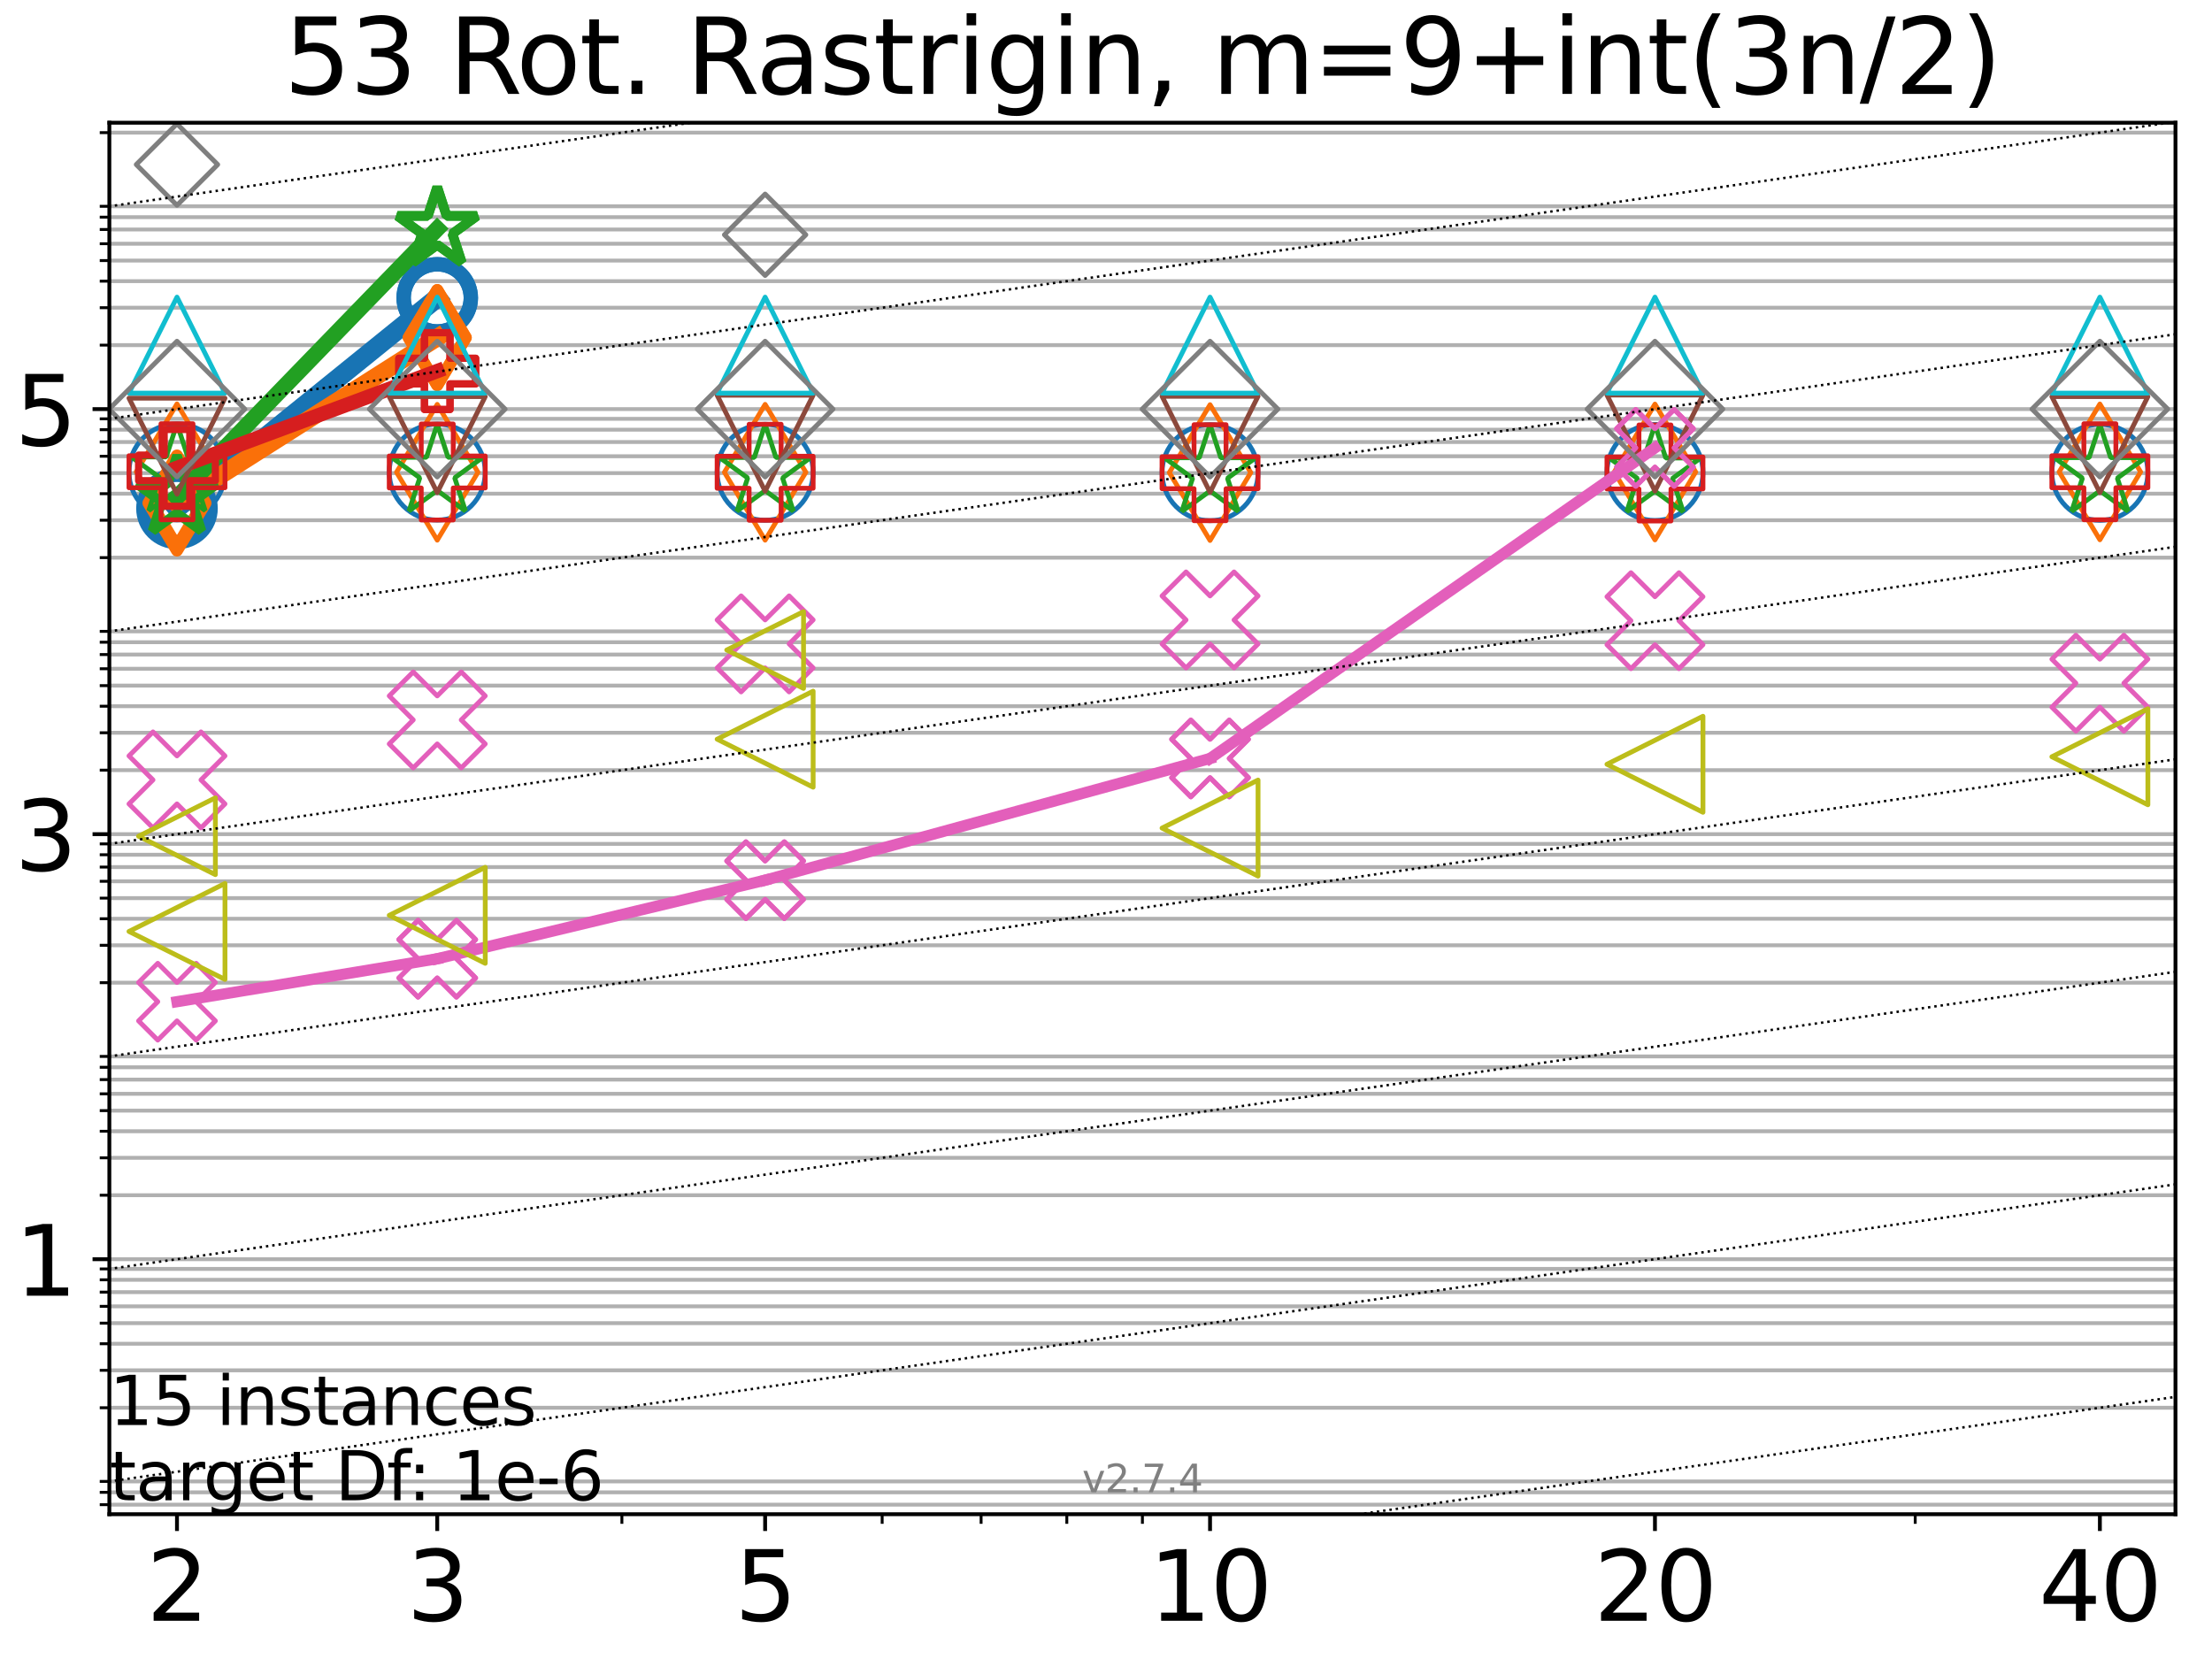 <?xml version="1.0" encoding="utf-8" standalone="no"?>
<!DOCTYPE svg PUBLIC "-//W3C//DTD SVG 1.1//EN"
  "http://www.w3.org/Graphics/SVG/1.1/DTD/svg11.dtd">
<svg xmlns:xlink="http://www.w3.org/1999/xlink" width="460.8pt" height="345.6pt" viewBox="0 0 460.8 345.6" xmlns="http://www.w3.org/2000/svg" version="1.1">
 <defs>
  <style type="text/css">*{stroke-linejoin: round; stroke-linecap: butt}</style>
 </defs>
 <g id="figure_1">
  <g id="patch_1">
   <path d="M 0 345.6 
L 460.8 345.6 
L 460.8 0 
L 0 0 
z
" style="fill: #ffffff"/>
  </g>
  <g id="axes_1">
   <g id="patch_2">
    <path d="M 22.78 315.44 
L 453.192 315.44 
L 453.192 25.56 
L 22.78 25.56 
z
" style="fill: #ffffff"/>
   </g>
   <g id="matplotlib.axis_1">
    <g id="xtick_1">
     <g id="line2d_1">
      <defs>
       <path id="m9310da20b2" d="M 0 0 
L 0 3.5 
" style="stroke: #000000; stroke-width: 0.8"/>
      </defs>
      <g>
       <use xlink:href="#m9310da20b2" x="36.868" y="315.44" style="stroke: #000000; stroke-width: 0.8"/>
      </g>
     </g>
     <g id="text_1">
      <!-- 2 -->
      <g transform="translate(30.506 337.637) scale(0.2 -0.2)">
       <defs>
        <path id="DejaVuSans-32" d="M 1228 531 
L 3431 531 
L 3431 0 
L 469 0 
L 469 531 
Q 828 903 1448 1529 
Q 2069 2156 2228 2338 
Q 2531 2678 2651 2914 
Q 2772 3150 2772 3378 
Q 2772 3750 2511 3984 
Q 2250 4219 1831 4219 
Q 1534 4219 1204 4116 
Q 875 4013 500 3803 
L 500 4441 
Q 881 4594 1212 4672 
Q 1544 4750 1819 4750 
Q 2544 4750 2975 4387 
Q 3406 4025 3406 3419 
Q 3406 3131 3298 2873 
Q 3191 2616 2906 2266 
Q 2828 2175 2409 1742 
Q 1991 1309 1228 531 
z
" transform="scale(0.016)"/>
       </defs>
       <use xlink:href="#DejaVuSans-32"/>
      </g>
     </g>
    </g>
    <g id="xtick_2">
     <g id="line2d_2">
      <g>
       <use xlink:href="#m9310da20b2" x="91.085" y="315.44" style="stroke: #000000; stroke-width: 0.8"/>
      </g>
     </g>
     <g id="text_2">
      <!-- 3 -->
      <g transform="translate(84.723 337.637) scale(0.2 -0.2)">
       <defs>
        <path id="DejaVuSans-33" d="M 2597 2516 
Q 3050 2419 3304 2112 
Q 3559 1806 3559 1356 
Q 3559 666 3084 287 
Q 2609 -91 1734 -91 
Q 1441 -91 1130 -33 
Q 819 25 488 141 
L 488 750 
Q 750 597 1062 519 
Q 1375 441 1716 441 
Q 2309 441 2620 675 
Q 2931 909 2931 1356 
Q 2931 1769 2642 2001 
Q 2353 2234 1838 2234 
L 1294 2234 
L 1294 2753 
L 1863 2753 
Q 2328 2753 2575 2939 
Q 2822 3125 2822 3475 
Q 2822 3834 2567 4026 
Q 2313 4219 1838 4219 
Q 1578 4219 1281 4162 
Q 984 4106 628 3988 
L 628 4550 
Q 988 4650 1302 4700 
Q 1616 4750 1894 4750 
Q 2613 4750 3031 4423 
Q 3450 4097 3450 3541 
Q 3450 3153 3228 2886 
Q 3006 2619 2597 2516 
z
" transform="scale(0.016)"/>
       </defs>
       <use xlink:href="#DejaVuSans-33"/>
      </g>
     </g>
    </g>
    <g id="xtick_3">
     <g id="line2d_3">
      <g>
       <use xlink:href="#m9310da20b2" x="159.39" y="315.44" style="stroke: #000000; stroke-width: 0.8"/>
      </g>
     </g>
     <g id="text_3">
      <!-- 5 -->
      <g transform="translate(153.028 337.637) scale(0.2 -0.2)">
       <defs>
        <path id="DejaVuSans-35" d="M 691 4666 
L 3169 4666 
L 3169 4134 
L 1269 4134 
L 1269 2991 
Q 1406 3038 1543 3061 
Q 1681 3084 1819 3084 
Q 2600 3084 3056 2656 
Q 3513 2228 3513 1497 
Q 3513 744 3044 326 
Q 2575 -91 1722 -91 
Q 1428 -91 1123 -41 
Q 819 9 494 109 
L 494 744 
Q 775 591 1075 516 
Q 1375 441 1709 441 
Q 2250 441 2565 725 
Q 2881 1009 2881 1497 
Q 2881 1984 2565 2268 
Q 2250 2553 1709 2553 
Q 1456 2553 1204 2497 
Q 953 2441 691 2322 
L 691 4666 
z
" transform="scale(0.016)"/>
       </defs>
       <use xlink:href="#DejaVuSans-35"/>
      </g>
     </g>
    </g>
    <g id="xtick_4">
     <g id="line2d_4">
      <g>
       <use xlink:href="#m9310da20b2" x="252.074" y="315.44" style="stroke: #000000; stroke-width: 0.8"/>
      </g>
     </g>
     <g id="text_4">
      <!-- 10 -->
      <g transform="translate(239.349 337.637) scale(0.2 -0.2)">
       <defs>
        <path id="DejaVuSans-31" d="M 794 531 
L 1825 531 
L 1825 4091 
L 703 3866 
L 703 4441 
L 1819 4666 
L 2450 4666 
L 2450 531 
L 3481 531 
L 3481 0 
L 794 0 
L 794 531 
z
" transform="scale(0.016)"/>
        <path id="DejaVuSans-30" d="M 2034 4250 
Q 1547 4250 1301 3770 
Q 1056 3291 1056 2328 
Q 1056 1369 1301 889 
Q 1547 409 2034 409 
Q 2525 409 2770 889 
Q 3016 1369 3016 2328 
Q 3016 3291 2770 3770 
Q 2525 4250 2034 4250 
z
M 2034 4750 
Q 2819 4750 3233 4129 
Q 3647 3509 3647 2328 
Q 3647 1150 3233 529 
Q 2819 -91 2034 -91 
Q 1250 -91 836 529 
Q 422 1150 422 2328 
Q 422 3509 836 4129 
Q 1250 4750 2034 4750 
z
" transform="scale(0.016)"/>
       </defs>
       <use xlink:href="#DejaVuSans-31"/>
       <use xlink:href="#DejaVuSans-30" transform="translate(63.623 0)"/>
      </g>
     </g>
    </g>
    <g id="xtick_5">
     <g id="line2d_5">
      <g>
       <use xlink:href="#m9310da20b2" x="344.758" y="315.44" style="stroke: #000000; stroke-width: 0.8"/>
      </g>
     </g>
     <g id="text_5">
      <!-- 20 -->
      <g transform="translate(332.033 337.637) scale(0.2 -0.2)">
       <use xlink:href="#DejaVuSans-32"/>
       <use xlink:href="#DejaVuSans-30" transform="translate(63.623 0)"/>
      </g>
     </g>
    </g>
    <g id="xtick_6">
     <g id="line2d_6">
      <g>
       <use xlink:href="#m9310da20b2" x="437.443" y="315.44" style="stroke: #000000; stroke-width: 0.8"/>
      </g>
     </g>
     <g id="text_6">
      <!-- 40 -->
      <g transform="translate(424.718 337.637) scale(0.2 -0.2)">
       <defs>
        <path id="DejaVuSans-34" d="M 2419 4116 
L 825 1625 
L 2419 1625 
L 2419 4116 
z
M 2253 4666 
L 3047 4666 
L 3047 1625 
L 3713 1625 
L 3713 1100 
L 3047 1100 
L 3047 0 
L 2419 0 
L 2419 1100 
L 313 1100 
L 313 1709 
L 2253 4666 
z
" transform="scale(0.016)"/>
       </defs>
       <use xlink:href="#DejaVuSans-34"/>
       <use xlink:href="#DejaVuSans-30" transform="translate(63.623 0)"/>
      </g>
     </g>
    </g>
    <g id="xtick_7">
     <g id="line2d_7">
      <defs>
       <path id="m255117d59e" d="M 0 0 
L 0 2 
" style="stroke: #000000; stroke-width: 0.6"/>
      </defs>
      <g>
       <use xlink:href="#m255117d59e" x="129.552" y="315.44" style="stroke: #000000; stroke-width: 0.6"/>
      </g>
     </g>
    </g>
    <g id="xtick_8">
     <g id="line2d_8">
      <g>
       <use xlink:href="#m255117d59e" x="183.769" y="315.44" style="stroke: #000000; stroke-width: 0.6"/>
      </g>
     </g>
    </g>
    <g id="xtick_9">
     <g id="line2d_9">
      <g>
       <use xlink:href="#m255117d59e" x="204.381" y="315.44" style="stroke: #000000; stroke-width: 0.6"/>
      </g>
     </g>
    </g>
    <g id="xtick_10">
     <g id="line2d_10">
      <g>
       <use xlink:href="#m255117d59e" x="222.237" y="315.44" style="stroke: #000000; stroke-width: 0.6"/>
      </g>
     </g>
    </g>
    <g id="xtick_11">
     <g id="line2d_11">
      <g>
       <use xlink:href="#m255117d59e" x="237.986" y="315.44" style="stroke: #000000; stroke-width: 0.6"/>
      </g>
     </g>
    </g>
    <g id="xtick_12">
     <g id="line2d_12">
      <g>
       <use xlink:href="#m255117d59e" x="398.975" y="315.44" style="stroke: #000000; stroke-width: 0.6"/>
      </g>
     </g>
    </g>
   </g>
   <g id="matplotlib.axis_2">
    <g id="ytick_1">
     <g id="line2d_13">
      <path d="M 22.78 262.313 
L 453.192 262.313 
" clip-path="url(#p3d31ea6bcf)" style="fill: none; stroke: #b0b0b0; stroke-width: 0.8; stroke-linecap: square"/>
     </g>
     <g id="line2d_14">
      <defs>
       <path id="maad4651936" d="M 0 0 
L -3.5 0 
" style="stroke: #000000; stroke-width: 0.8"/>
      </defs>
      <g>
       <use xlink:href="#maad4651936" x="22.78" y="262.313" style="stroke: #000000; stroke-width: 0.8"/>
      </g>
     </g>
     <g id="text_7">
      <!-- 1 -->
      <g transform="translate(3.055 269.912) scale(0.2 -0.2)">
       <use xlink:href="#DejaVuSans-31"/>
      </g>
     </g>
    </g>
    <g id="ytick_2">
     <g id="line2d_15">
      <path d="M 22.78 173.769 
L 453.192 173.769 
" clip-path="url(#p3d31ea6bcf)" style="fill: none; stroke: #b0b0b0; stroke-width: 0.8; stroke-linecap: square"/>
     </g>
     <g id="line2d_16">
      <g>
       <use xlink:href="#maad4651936" x="22.78" y="173.769" style="stroke: #000000; stroke-width: 0.8"/>
      </g>
     </g>
     <g id="text_8">
      <!-- 3 -->
      <g transform="translate(3.055 181.368) scale(0.2 -0.2)">
       <use xlink:href="#DejaVuSans-33"/>
      </g>
     </g>
    </g>
    <g id="ytick_3">
     <g id="line2d_17">
      <path d="M 22.78 85.225 
L 453.192 85.225 
" clip-path="url(#p3d31ea6bcf)" style="fill: none; stroke: #b0b0b0; stroke-width: 0.8; stroke-linecap: square"/>
     </g>
     <g id="line2d_18">
      <g>
       <use xlink:href="#maad4651936" x="22.78" y="85.225" style="stroke: #000000; stroke-width: 0.8"/>
      </g>
     </g>
     <g id="text_9">
      <!-- 5 -->
      <g transform="translate(3.055 92.823) scale(0.2 -0.2)">
       <use xlink:href="#DejaVuSans-35"/>
      </g>
     </g>
    </g>
    <g id="ytick_4">
     <g id="line2d_19">
      <path d="M 22.78 313.443 
L 453.192 313.443 
" clip-path="url(#p3d31ea6bcf)" style="fill: none; stroke: #b0b0b0; stroke-width: 0.8; stroke-linecap: square"/>
     </g>
     <g id="line2d_20">
      <defs>
       <path id="mc9cb03928a" d="M 0 0 
L -2 0 
" style="stroke: #000000; stroke-width: 0.6"/>
      </defs>
      <g>
       <use xlink:href="#mc9cb03928a" x="22.78" y="313.443" style="stroke: #000000; stroke-width: 0.6"/>
      </g>
     </g>
    </g>
    <g id="ytick_5">
     <g id="line2d_21">
      <path d="M 22.78 310.876 
L 453.192 310.876 
" clip-path="url(#p3d31ea6bcf)" style="fill: none; stroke: #b0b0b0; stroke-width: 0.8; stroke-linecap: square"/>
     </g>
     <g id="line2d_22">
      <g>
       <use xlink:href="#mc9cb03928a" x="22.78" y="310.876" style="stroke: #000000; stroke-width: 0.6"/>
      </g>
     </g>
    </g>
    <g id="ytick_6">
     <g id="line2d_23">
      <path d="M 22.78 308.611 
L 453.192 308.611 
" clip-path="url(#p3d31ea6bcf)" style="fill: none; stroke: #b0b0b0; stroke-width: 0.8; stroke-linecap: square"/>
     </g>
     <g id="line2d_24">
      <g>
       <use xlink:href="#mc9cb03928a" x="22.78" y="308.611" style="stroke: #000000; stroke-width: 0.6"/>
      </g>
     </g>
    </g>
    <g id="ytick_7">
     <g id="line2d_25">
      <path d="M 22.78 293.258 
L 453.192 293.258 
" clip-path="url(#p3d31ea6bcf)" style="fill: none; stroke: #b0b0b0; stroke-width: 0.8; stroke-linecap: square"/>
     </g>
     <g id="line2d_26">
      <g>
       <use xlink:href="#mc9cb03928a" x="22.78" y="293.258" style="stroke: #000000; stroke-width: 0.6"/>
      </g>
     </g>
    </g>
    <g id="ytick_8">
     <g id="line2d_27">
      <path d="M 22.78 285.462 
L 453.192 285.462 
" clip-path="url(#p3d31ea6bcf)" style="fill: none; stroke: #b0b0b0; stroke-width: 0.8; stroke-linecap: square"/>
     </g>
     <g id="line2d_28">
      <g>
       <use xlink:href="#mc9cb03928a" x="22.78" y="285.462" style="stroke: #000000; stroke-width: 0.6"/>
      </g>
     </g>
    </g>
    <g id="ytick_9">
     <g id="line2d_29">
      <path d="M 22.78 279.931 
L 453.192 279.931 
" clip-path="url(#p3d31ea6bcf)" style="fill: none; stroke: #b0b0b0; stroke-width: 0.8; stroke-linecap: square"/>
     </g>
     <g id="line2d_30">
      <g>
       <use xlink:href="#mc9cb03928a" x="22.78" y="279.931" style="stroke: #000000; stroke-width: 0.6"/>
      </g>
     </g>
    </g>
    <g id="ytick_10">
     <g id="line2d_31">
      <path d="M 22.78 275.641 
L 453.192 275.641 
" clip-path="url(#p3d31ea6bcf)" style="fill: none; stroke: #b0b0b0; stroke-width: 0.8; stroke-linecap: square"/>
     </g>
     <g id="line2d_32">
      <g>
       <use xlink:href="#mc9cb03928a" x="22.78" y="275.641" style="stroke: #000000; stroke-width: 0.6"/>
      </g>
     </g>
    </g>
    <g id="ytick_11">
     <g id="line2d_33">
      <path d="M 22.78 272.135 
L 453.192 272.135 
" clip-path="url(#p3d31ea6bcf)" style="fill: none; stroke: #b0b0b0; stroke-width: 0.8; stroke-linecap: square"/>
     </g>
     <g id="line2d_34">
      <g>
       <use xlink:href="#mc9cb03928a" x="22.78" y="272.135" style="stroke: #000000; stroke-width: 0.6"/>
      </g>
     </g>
    </g>
    <g id="ytick_12">
     <g id="line2d_35">
      <path d="M 22.78 269.171 
L 453.192 269.171 
" clip-path="url(#p3d31ea6bcf)" style="fill: none; stroke: #b0b0b0; stroke-width: 0.8; stroke-linecap: square"/>
     </g>
     <g id="line2d_36">
      <g>
       <use xlink:href="#mc9cb03928a" x="22.78" y="269.171" style="stroke: #000000; stroke-width: 0.6"/>
      </g>
     </g>
    </g>
    <g id="ytick_13">
     <g id="line2d_37">
      <path d="M 22.78 266.604 
L 453.192 266.604 
" clip-path="url(#p3d31ea6bcf)" style="fill: none; stroke: #b0b0b0; stroke-width: 0.8; stroke-linecap: square"/>
     </g>
     <g id="line2d_38">
      <g>
       <use xlink:href="#mc9cb03928a" x="22.78" y="266.604" style="stroke: #000000; stroke-width: 0.6"/>
      </g>
     </g>
    </g>
    <g id="ytick_14">
     <g id="line2d_39">
      <path d="M 22.78 264.339 
L 453.192 264.339 
" clip-path="url(#p3d31ea6bcf)" style="fill: none; stroke: #b0b0b0; stroke-width: 0.8; stroke-linecap: square"/>
     </g>
     <g id="line2d_40">
      <g>
       <use xlink:href="#mc9cb03928a" x="22.78" y="264.339" style="stroke: #000000; stroke-width: 0.6"/>
      </g>
     </g>
    </g>
    <g id="ytick_15">
     <g id="line2d_41">
      <path d="M 22.78 248.986 
L 453.192 248.986 
" clip-path="url(#p3d31ea6bcf)" style="fill: none; stroke: #b0b0b0; stroke-width: 0.8; stroke-linecap: square"/>
     </g>
     <g id="line2d_42">
      <g>
       <use xlink:href="#mc9cb03928a" x="22.78" y="248.986" style="stroke: #000000; stroke-width: 0.6"/>
      </g>
     </g>
    </g>
    <g id="ytick_16">
     <g id="line2d_43">
      <path d="M 22.78 241.19 
L 453.192 241.19 
" clip-path="url(#p3d31ea6bcf)" style="fill: none; stroke: #b0b0b0; stroke-width: 0.8; stroke-linecap: square"/>
     </g>
     <g id="line2d_44">
      <g>
       <use xlink:href="#mc9cb03928a" x="22.78" y="241.19" style="stroke: #000000; stroke-width: 0.6"/>
      </g>
     </g>
    </g>
    <g id="ytick_17">
     <g id="line2d_45">
      <path d="M 22.78 235.659 
L 453.192 235.659 
" clip-path="url(#p3d31ea6bcf)" style="fill: none; stroke: #b0b0b0; stroke-width: 0.8; stroke-linecap: square"/>
     </g>
     <g id="line2d_46">
      <g>
       <use xlink:href="#mc9cb03928a" x="22.78" y="235.659" style="stroke: #000000; stroke-width: 0.6"/>
      </g>
     </g>
    </g>
    <g id="ytick_18">
     <g id="line2d_47">
      <path d="M 22.78 231.369 
L 453.192 231.369 
" clip-path="url(#p3d31ea6bcf)" style="fill: none; stroke: #b0b0b0; stroke-width: 0.8; stroke-linecap: square"/>
     </g>
     <g id="line2d_48">
      <g>
       <use xlink:href="#mc9cb03928a" x="22.78" y="231.369" style="stroke: #000000; stroke-width: 0.6"/>
      </g>
     </g>
    </g>
    <g id="ytick_19">
     <g id="line2d_49">
      <path d="M 22.78 227.863 
L 453.192 227.863 
" clip-path="url(#p3d31ea6bcf)" style="fill: none; stroke: #b0b0b0; stroke-width: 0.8; stroke-linecap: square"/>
     </g>
     <g id="line2d_50">
      <g>
       <use xlink:href="#mc9cb03928a" x="22.78" y="227.863" style="stroke: #000000; stroke-width: 0.6"/>
      </g>
     </g>
    </g>
    <g id="ytick_20">
     <g id="line2d_51">
      <path d="M 22.78 224.899 
L 453.192 224.899 
" clip-path="url(#p3d31ea6bcf)" style="fill: none; stroke: #b0b0b0; stroke-width: 0.8; stroke-linecap: square"/>
     </g>
     <g id="line2d_52">
      <g>
       <use xlink:href="#mc9cb03928a" x="22.78" y="224.899" style="stroke: #000000; stroke-width: 0.6"/>
      </g>
     </g>
    </g>
    <g id="ytick_21">
     <g id="line2d_53">
      <path d="M 22.78 222.332 
L 453.192 222.332 
" clip-path="url(#p3d31ea6bcf)" style="fill: none; stroke: #b0b0b0; stroke-width: 0.8; stroke-linecap: square"/>
     </g>
     <g id="line2d_54">
      <g>
       <use xlink:href="#mc9cb03928a" x="22.78" y="222.332" style="stroke: #000000; stroke-width: 0.6"/>
      </g>
     </g>
    </g>
    <g id="ytick_22">
     <g id="line2d_55">
      <path d="M 22.78 220.067 
L 453.192 220.067 
" clip-path="url(#p3d31ea6bcf)" style="fill: none; stroke: #b0b0b0; stroke-width: 0.8; stroke-linecap: square"/>
     </g>
     <g id="line2d_56">
      <g>
       <use xlink:href="#mc9cb03928a" x="22.78" y="220.067" style="stroke: #000000; stroke-width: 0.6"/>
      </g>
     </g>
    </g>
    <g id="ytick_23">
     <g id="line2d_57">
      <path d="M 22.78 204.714 
L 453.192 204.714 
" clip-path="url(#p3d31ea6bcf)" style="fill: none; stroke: #b0b0b0; stroke-width: 0.8; stroke-linecap: square"/>
     </g>
     <g id="line2d_58">
      <g>
       <use xlink:href="#mc9cb03928a" x="22.78" y="204.714" style="stroke: #000000; stroke-width: 0.6"/>
      </g>
     </g>
    </g>
    <g id="ytick_24">
     <g id="line2d_59">
      <path d="M 22.78 196.918 
L 453.192 196.918 
" clip-path="url(#p3d31ea6bcf)" style="fill: none; stroke: #b0b0b0; stroke-width: 0.8; stroke-linecap: square"/>
     </g>
     <g id="line2d_60">
      <g>
       <use xlink:href="#mc9cb03928a" x="22.78" y="196.918" style="stroke: #000000; stroke-width: 0.6"/>
      </g>
     </g>
    </g>
    <g id="ytick_25">
     <g id="line2d_61">
      <path d="M 22.78 191.387 
L 453.192 191.387 
" clip-path="url(#p3d31ea6bcf)" style="fill: none; stroke: #b0b0b0; stroke-width: 0.8; stroke-linecap: square"/>
     </g>
     <g id="line2d_62">
      <g>
       <use xlink:href="#mc9cb03928a" x="22.78" y="191.387" style="stroke: #000000; stroke-width: 0.6"/>
      </g>
     </g>
    </g>
    <g id="ytick_26">
     <g id="line2d_63">
      <path d="M 22.78 187.096 
L 453.192 187.096 
" clip-path="url(#p3d31ea6bcf)" style="fill: none; stroke: #b0b0b0; stroke-width: 0.8; stroke-linecap: square"/>
     </g>
     <g id="line2d_64">
      <g>
       <use xlink:href="#mc9cb03928a" x="22.78" y="187.096" style="stroke: #000000; stroke-width: 0.6"/>
      </g>
     </g>
    </g>
    <g id="ytick_27">
     <g id="line2d_65">
      <path d="M 22.78 183.591 
L 453.192 183.591 
" clip-path="url(#p3d31ea6bcf)" style="fill: none; stroke: #b0b0b0; stroke-width: 0.8; stroke-linecap: square"/>
     </g>
     <g id="line2d_66">
      <g>
       <use xlink:href="#mc9cb03928a" x="22.78" y="183.591" style="stroke: #000000; stroke-width: 0.6"/>
      </g>
     </g>
    </g>
    <g id="ytick_28">
     <g id="line2d_67">
      <path d="M 22.78 180.627 
L 453.192 180.627 
" clip-path="url(#p3d31ea6bcf)" style="fill: none; stroke: #b0b0b0; stroke-width: 0.8; stroke-linecap: square"/>
     </g>
     <g id="line2d_68">
      <g>
       <use xlink:href="#mc9cb03928a" x="22.78" y="180.627" style="stroke: #000000; stroke-width: 0.6"/>
      </g>
     </g>
    </g>
    <g id="ytick_29">
     <g id="line2d_69">
      <path d="M 22.78 178.06 
L 453.192 178.06 
" clip-path="url(#p3d31ea6bcf)" style="fill: none; stroke: #b0b0b0; stroke-width: 0.8; stroke-linecap: square"/>
     </g>
     <g id="line2d_70">
      <g>
       <use xlink:href="#mc9cb03928a" x="22.78" y="178.06" style="stroke: #000000; stroke-width: 0.6"/>
      </g>
     </g>
    </g>
    <g id="ytick_30">
     <g id="line2d_71">
      <path d="M 22.78 175.795 
L 453.192 175.795 
" clip-path="url(#p3d31ea6bcf)" style="fill: none; stroke: #b0b0b0; stroke-width: 0.8; stroke-linecap: square"/>
     </g>
     <g id="line2d_72">
      <g>
       <use xlink:href="#mc9cb03928a" x="22.78" y="175.795" style="stroke: #000000; stroke-width: 0.6"/>
      </g>
     </g>
    </g>
    <g id="ytick_31">
     <g id="line2d_73">
      <path d="M 22.78 160.442 
L 453.192 160.442 
" clip-path="url(#p3d31ea6bcf)" style="fill: none; stroke: #b0b0b0; stroke-width: 0.8; stroke-linecap: square"/>
     </g>
     <g id="line2d_74">
      <g>
       <use xlink:href="#mc9cb03928a" x="22.78" y="160.442" style="stroke: #000000; stroke-width: 0.6"/>
      </g>
     </g>
    </g>
    <g id="ytick_32">
     <g id="line2d_75">
      <path d="M 22.78 152.646 
L 453.192 152.646 
" clip-path="url(#p3d31ea6bcf)" style="fill: none; stroke: #b0b0b0; stroke-width: 0.8; stroke-linecap: square"/>
     </g>
     <g id="line2d_76">
      <g>
       <use xlink:href="#mc9cb03928a" x="22.78" y="152.646" style="stroke: #000000; stroke-width: 0.6"/>
      </g>
     </g>
    </g>
    <g id="ytick_33">
     <g id="line2d_77">
      <path d="M 22.78 147.115 
L 453.192 147.115 
" clip-path="url(#p3d31ea6bcf)" style="fill: none; stroke: #b0b0b0; stroke-width: 0.8; stroke-linecap: square"/>
     </g>
     <g id="line2d_78">
      <g>
       <use xlink:href="#mc9cb03928a" x="22.78" y="147.115" style="stroke: #000000; stroke-width: 0.6"/>
      </g>
     </g>
    </g>
    <g id="ytick_34">
     <g id="line2d_79">
      <path d="M 22.78 142.824 
L 453.192 142.824 
" clip-path="url(#p3d31ea6bcf)" style="fill: none; stroke: #b0b0b0; stroke-width: 0.8; stroke-linecap: square"/>
     </g>
     <g id="line2d_80">
      <g>
       <use xlink:href="#mc9cb03928a" x="22.78" y="142.824" style="stroke: #000000; stroke-width: 0.6"/>
      </g>
     </g>
    </g>
    <g id="ytick_35">
     <g id="line2d_81">
      <path d="M 22.78 139.319 
L 453.192 139.319 
" clip-path="url(#p3d31ea6bcf)" style="fill: none; stroke: #b0b0b0; stroke-width: 0.8; stroke-linecap: square"/>
     </g>
     <g id="line2d_82">
      <g>
       <use xlink:href="#mc9cb03928a" x="22.78" y="139.319" style="stroke: #000000; stroke-width: 0.6"/>
      </g>
     </g>
    </g>
    <g id="ytick_36">
     <g id="line2d_83">
      <path d="M 22.78 136.355 
L 453.192 136.355 
" clip-path="url(#p3d31ea6bcf)" style="fill: none; stroke: #b0b0b0; stroke-width: 0.8; stroke-linecap: square"/>
     </g>
     <g id="line2d_84">
      <g>
       <use xlink:href="#mc9cb03928a" x="22.78" y="136.355" style="stroke: #000000; stroke-width: 0.6"/>
      </g>
     </g>
    </g>
    <g id="ytick_37">
     <g id="line2d_85">
      <path d="M 22.78 133.787 
L 453.192 133.787 
" clip-path="url(#p3d31ea6bcf)" style="fill: none; stroke: #b0b0b0; stroke-width: 0.8; stroke-linecap: square"/>
     </g>
     <g id="line2d_86">
      <g>
       <use xlink:href="#mc9cb03928a" x="22.78" y="133.787" style="stroke: #000000; stroke-width: 0.6"/>
      </g>
     </g>
    </g>
    <g id="ytick_38">
     <g id="line2d_87">
      <path d="M 22.78 131.523 
L 453.192 131.523 
" clip-path="url(#p3d31ea6bcf)" style="fill: none; stroke: #b0b0b0; stroke-width: 0.8; stroke-linecap: square"/>
     </g>
     <g id="line2d_88">
      <g>
       <use xlink:href="#mc9cb03928a" x="22.78" y="131.523" style="stroke: #000000; stroke-width: 0.6"/>
      </g>
     </g>
    </g>
    <g id="ytick_39">
     <g id="line2d_89">
      <path d="M 22.78 116.17 
L 453.192 116.17 
" clip-path="url(#p3d31ea6bcf)" style="fill: none; stroke: #b0b0b0; stroke-width: 0.8; stroke-linecap: square"/>
     </g>
     <g id="line2d_90">
      <g>
       <use xlink:href="#mc9cb03928a" x="22.78" y="116.17" style="stroke: #000000; stroke-width: 0.6"/>
      </g>
     </g>
    </g>
    <g id="ytick_40">
     <g id="line2d_91">
      <path d="M 22.78 108.374 
L 453.192 108.374 
" clip-path="url(#p3d31ea6bcf)" style="fill: none; stroke: #b0b0b0; stroke-width: 0.8; stroke-linecap: square"/>
     </g>
     <g id="line2d_92">
      <g>
       <use xlink:href="#mc9cb03928a" x="22.78" y="108.374" style="stroke: #000000; stroke-width: 0.6"/>
      </g>
     </g>
    </g>
    <g id="ytick_41">
     <g id="line2d_93">
      <path d="M 22.78 102.842 
L 453.192 102.842 
" clip-path="url(#p3d31ea6bcf)" style="fill: none; stroke: #b0b0b0; stroke-width: 0.8; stroke-linecap: square"/>
     </g>
     <g id="line2d_94">
      <g>
       <use xlink:href="#mc9cb03928a" x="22.78" y="102.842" style="stroke: #000000; stroke-width: 0.6"/>
      </g>
     </g>
    </g>
    <g id="ytick_42">
     <g id="line2d_95">
      <path d="M 22.78 98.552 
L 453.192 98.552 
" clip-path="url(#p3d31ea6bcf)" style="fill: none; stroke: #b0b0b0; stroke-width: 0.8; stroke-linecap: square"/>
     </g>
     <g id="line2d_96">
      <g>
       <use xlink:href="#mc9cb03928a" x="22.78" y="98.552" style="stroke: #000000; stroke-width: 0.6"/>
      </g>
     </g>
    </g>
    <g id="ytick_43">
     <g id="line2d_97">
      <path d="M 22.78 95.047 
L 453.192 95.047 
" clip-path="url(#p3d31ea6bcf)" style="fill: none; stroke: #b0b0b0; stroke-width: 0.8; stroke-linecap: square"/>
     </g>
     <g id="line2d_98">
      <g>
       <use xlink:href="#mc9cb03928a" x="22.78" y="95.047" style="stroke: #000000; stroke-width: 0.6"/>
      </g>
     </g>
    </g>
    <g id="ytick_44">
     <g id="line2d_99">
      <path d="M 22.78 92.083 
L 453.192 92.083 
" clip-path="url(#p3d31ea6bcf)" style="fill: none; stroke: #b0b0b0; stroke-width: 0.8; stroke-linecap: square"/>
     </g>
     <g id="line2d_100">
      <g>
       <use xlink:href="#mc9cb03928a" x="22.78" y="92.083" style="stroke: #000000; stroke-width: 0.6"/>
      </g>
     </g>
    </g>
    <g id="ytick_45">
     <g id="line2d_101">
      <path d="M 22.78 89.515 
L 453.192 89.515 
" clip-path="url(#p3d31ea6bcf)" style="fill: none; stroke: #b0b0b0; stroke-width: 0.8; stroke-linecap: square"/>
     </g>
     <g id="line2d_102">
      <g>
       <use xlink:href="#mc9cb03928a" x="22.78" y="89.515" style="stroke: #000000; stroke-width: 0.6"/>
      </g>
     </g>
    </g>
    <g id="ytick_46">
     <g id="line2d_103">
      <path d="M 22.78 87.251 
L 453.192 87.251 
" clip-path="url(#p3d31ea6bcf)" style="fill: none; stroke: #b0b0b0; stroke-width: 0.8; stroke-linecap: square"/>
     </g>
     <g id="line2d_104">
      <g>
       <use xlink:href="#mc9cb03928a" x="22.78" y="87.251" style="stroke: #000000; stroke-width: 0.6"/>
      </g>
     </g>
    </g>
    <g id="ytick_47">
     <g id="line2d_105">
      <path d="M 22.78 71.898 
L 453.192 71.898 
" clip-path="url(#p3d31ea6bcf)" style="fill: none; stroke: #b0b0b0; stroke-width: 0.8; stroke-linecap: square"/>
     </g>
     <g id="line2d_106">
      <g>
       <use xlink:href="#mc9cb03928a" x="22.78" y="71.898" style="stroke: #000000; stroke-width: 0.6"/>
      </g>
     </g>
    </g>
    <g id="ytick_48">
     <g id="line2d_107">
      <path d="M 22.78 64.102 
L 453.192 64.102 
" clip-path="url(#p3d31ea6bcf)" style="fill: none; stroke: #b0b0b0; stroke-width: 0.8; stroke-linecap: square"/>
     </g>
     <g id="line2d_108">
      <g>
       <use xlink:href="#mc9cb03928a" x="22.78" y="64.102" style="stroke: #000000; stroke-width: 0.6"/>
      </g>
     </g>
    </g>
    <g id="ytick_49">
     <g id="line2d_109">
      <path d="M 22.78 58.57 
L 453.192 58.57 
" clip-path="url(#p3d31ea6bcf)" style="fill: none; stroke: #b0b0b0; stroke-width: 0.8; stroke-linecap: square"/>
     </g>
     <g id="line2d_110">
      <g>
       <use xlink:href="#mc9cb03928a" x="22.78" y="58.57" style="stroke: #000000; stroke-width: 0.6"/>
      </g>
     </g>
    </g>
    <g id="ytick_50">
     <g id="line2d_111">
      <path d="M 22.78 54.28 
L 453.192 54.28 
" clip-path="url(#p3d31ea6bcf)" style="fill: none; stroke: #b0b0b0; stroke-width: 0.8; stroke-linecap: square"/>
     </g>
     <g id="line2d_112">
      <g>
       <use xlink:href="#mc9cb03928a" x="22.78" y="54.28" style="stroke: #000000; stroke-width: 0.6"/>
      </g>
     </g>
    </g>
    <g id="ytick_51">
     <g id="line2d_113">
      <path d="M 22.78 50.774 
L 453.192 50.774 
" clip-path="url(#p3d31ea6bcf)" style="fill: none; stroke: #b0b0b0; stroke-width: 0.8; stroke-linecap: square"/>
     </g>
     <g id="line2d_114">
      <g>
       <use xlink:href="#mc9cb03928a" x="22.78" y="50.774" style="stroke: #000000; stroke-width: 0.6"/>
      </g>
     </g>
    </g>
    <g id="ytick_52">
     <g id="line2d_115">
      <path d="M 22.78 47.811 
L 453.192 47.811 
" clip-path="url(#p3d31ea6bcf)" style="fill: none; stroke: #b0b0b0; stroke-width: 0.8; stroke-linecap: square"/>
     </g>
     <g id="line2d_116">
      <g>
       <use xlink:href="#mc9cb03928a" x="22.78" y="47.811" style="stroke: #000000; stroke-width: 0.6"/>
      </g>
     </g>
    </g>
    <g id="ytick_53">
     <g id="line2d_117">
      <path d="M 22.78 45.243 
L 453.192 45.243 
" clip-path="url(#p3d31ea6bcf)" style="fill: none; stroke: #b0b0b0; stroke-width: 0.8; stroke-linecap: square"/>
     </g>
     <g id="line2d_118">
      <g>
       <use xlink:href="#mc9cb03928a" x="22.78" y="45.243" style="stroke: #000000; stroke-width: 0.6"/>
      </g>
     </g>
    </g>
    <g id="ytick_54">
     <g id="line2d_119">
      <path d="M 22.78 42.978 
L 453.192 42.978 
" clip-path="url(#p3d31ea6bcf)" style="fill: none; stroke: #b0b0b0; stroke-width: 0.8; stroke-linecap: square"/>
     </g>
     <g id="line2d_120">
      <g>
       <use xlink:href="#mc9cb03928a" x="22.78" y="42.978" style="stroke: #000000; stroke-width: 0.6"/>
      </g>
     </g>
    </g>
    <g id="ytick_55">
     <g id="line2d_121">
      <path d="M 22.78 27.625 
L 453.192 27.625 
" clip-path="url(#p3d31ea6bcf)" style="fill: none; stroke: #b0b0b0; stroke-width: 0.8; stroke-linecap: square"/>
     </g>
     <g id="line2d_122">
      <g>
       <use xlink:href="#mc9cb03928a" x="22.78" y="27.625" style="stroke: #000000; stroke-width: 0.6"/>
      </g>
     </g>
    </g>
   </g>
   <g id="line2d_123">
    <path d="M 36.868 105.91 
L 91.085 62.053 
" clip-path="url(#p3d31ea6bcf)" style="fill: none; stroke: #1874b4; stroke-width: 4; stroke-linecap: square"/>
    <defs>
     <path id="m8d8ebd7267" d="M 0 7 
C 1.856 7 3.637 6.262 4.95 4.95 
C 6.262 3.637 7 1.856 7 0 
C 7 -1.856 6.262 -3.637 4.95 -4.95 
C 3.637 -6.262 1.856 -7 0 -7 
C -1.856 -7 -3.637 -6.262 -4.95 -4.95 
C -6.262 -3.637 -7 -1.856 -7 0 
C -7 1.856 -6.262 3.637 -4.95 4.95 
C -3.637 6.262 -1.856 7 0 7 
z
" style="stroke: #1874b4; stroke-width: 3"/>
    </defs>
    <g clip-path="url(#p3d31ea6bcf)">
     <use xlink:href="#m8d8ebd7267" x="36.868" y="105.91" style="fill-opacity: 0; stroke: #1874b4; stroke-width: 3"/>
     <use xlink:href="#m8d8ebd7267" x="91.085" y="62.053" style="fill-opacity: 0; stroke: #1874b4; stroke-width: 3"/>
    </g>
   </g>
   <g id="line2d_124">
    <path d="M 91.085 62.053 
" clip-path="url(#p3d31ea6bcf)" style="fill: none; stroke: #1874b4; stroke-width: 4; stroke-linecap: square"/>
    <g clip-path="url(#p3d31ea6bcf)">
     <use xlink:href="#m8d8ebd7267" x="91.085" y="62.053" style="fill-opacity: 0; stroke: #1874b4; stroke-width: 3"/>
    </g>
   </g>
   <g id="line2d_125"/>
   <g id="line2d_126">
    <defs>
     <path id="me926f3074b" d="M 0 10 
C 2.652 10 5.196 8.946 7.071 7.071 
C 8.946 5.196 10 2.652 10 0 
C 10 -2.652 8.946 -5.196 7.071 -7.071 
C 5.196 -8.946 2.652 -10 0 -10 
C -2.652 -10 -5.196 -8.946 -7.071 -7.071 
C -8.946 -5.196 -10 -2.652 -10 0 
C -10 2.652 -8.946 5.196 -7.071 7.071 
C -5.196 8.946 -2.652 10 0 10 
z
" style="stroke: #1874b4"/>
    </defs>
    <g clip-path="url(#p3d31ea6bcf)">
     <use xlink:href="#me926f3074b" x="36.868" y="98.314" style="fill-opacity: 0; stroke: #1874b4"/>
     <use xlink:href="#me926f3074b" x="91.085" y="98.339" style="fill-opacity: 0; stroke: #1874b4"/>
     <use xlink:href="#me926f3074b" x="159.39" y="98.383" style="fill-opacity: 0; stroke: #1874b4"/>
     <use xlink:href="#me926f3074b" x="252.074" y="98.467" style="fill-opacity: 0; stroke: #1874b4"/>
     <use xlink:href="#me926f3074b" x="344.758" y="98.427" style="fill-opacity: 0; stroke: #1874b4"/>
     <use xlink:href="#me926f3074b" x="437.443" y="98.399" style="fill-opacity: 0; stroke: #1874b4"/>
    </g>
   </g>
   <g id="line2d_127">
    <path d="M 36.868 104.787 
L 91.085 70.328 
" clip-path="url(#p3d31ea6bcf)" style="fill: none; stroke: #fa7009; stroke-width: 3.667; stroke-linecap: square"/>
    <defs>
     <path id="m62853c06bf" d="M 0 9.899 
L 5.94 0 
L 0 -9.899 
L -5.94 0 
z
" style="stroke: #fa7009; stroke-width: 2.5; stroke-linejoin: miter"/>
    </defs>
    <g clip-path="url(#p3d31ea6bcf)">
     <use xlink:href="#m62853c06bf" x="36.868" y="104.787" style="fill-opacity: 0; stroke: #fa7009; stroke-width: 2.5; stroke-linejoin: miter"/>
     <use xlink:href="#m62853c06bf" x="91.085" y="70.328" style="fill-opacity: 0; stroke: #fa7009; stroke-width: 2.5; stroke-linejoin: miter"/>
    </g>
   </g>
   <g id="line2d_128">
    <path d="M 91.085 70.328 
" clip-path="url(#p3d31ea6bcf)" style="fill: none; stroke: #fa7009; stroke-width: 3.667; stroke-linecap: square"/>
    <g clip-path="url(#p3d31ea6bcf)">
     <use xlink:href="#m62853c06bf" x="91.085" y="70.328" style="fill-opacity: 0; stroke: #fa7009; stroke-width: 2.5; stroke-linejoin: miter"/>
    </g>
   </g>
   <g id="line2d_129"/>
   <g id="line2d_130">
    <defs>
     <path id="m2bdda62fbc" d="M 0 14.142 
L 8.485 0 
L 0 -14.142 
L -8.485 0 
z
" style="stroke: #fa7009; stroke-linejoin: miter"/>
    </defs>
    <g clip-path="url(#p3d31ea6bcf)">
     <use xlink:href="#m2bdda62fbc" x="36.868" y="98.282" style="fill-opacity: 0; stroke: #fa7009; stroke-linejoin: miter"/>
     <use xlink:href="#m2bdda62fbc" x="91.085" y="98.382" style="fill-opacity: 0; stroke: #fa7009; stroke-linejoin: miter"/>
     <use xlink:href="#m2bdda62fbc" x="159.39" y="98.382" style="fill-opacity: 0; stroke: #fa7009; stroke-linejoin: miter"/>
     <use xlink:href="#m2bdda62fbc" x="252.074" y="98.447" style="fill-opacity: 0; stroke: #fa7009; stroke-linejoin: miter"/>
     <use xlink:href="#m2bdda62fbc" x="344.758" y="98.326" style="fill-opacity: 0; stroke: #fa7009; stroke-linejoin: miter"/>
     <use xlink:href="#m2bdda62fbc" x="437.443" y="98.303" style="fill-opacity: 0; stroke: #fa7009; stroke-linejoin: miter"/>
    </g>
   </g>
   <g id="line2d_131">
    <path d="M 36.868 103.581 
L 91.085 47.666 
" clip-path="url(#p3d31ea6bcf)" style="fill: none; stroke: #22a022; stroke-width: 3.333; stroke-linecap: square"/>
    <defs>
     <path id="m2a9db43cfe" d="M 0 -8.7 
L -1.953 -2.688 
L -8.274 -2.688 
L -3.16 1.027 
L -5.114 7.038 
L -0 3.323 
L 5.114 7.038 
L 3.16 1.027 
L 8.274 -2.688 
L 1.953 -2.688 
z
" style="stroke: #22a022; stroke-width: 2; stroke-linejoin: bevel"/>
    </defs>
    <g clip-path="url(#p3d31ea6bcf)">
     <use xlink:href="#m2a9db43cfe" x="36.868" y="103.581" style="fill-opacity: 0; stroke: #22a022; stroke-width: 2; stroke-linejoin: bevel"/>
     <use xlink:href="#m2a9db43cfe" x="91.085" y="47.666" style="fill-opacity: 0; stroke: #22a022; stroke-width: 2; stroke-linejoin: bevel"/>
    </g>
   </g>
   <g id="line2d_132">
    <path d="M 91.085 47.666 
" clip-path="url(#p3d31ea6bcf)" style="fill: none; stroke: #22a022; stroke-width: 3.333; stroke-linecap: square"/>
    <g clip-path="url(#p3d31ea6bcf)">
     <use xlink:href="#m2a9db43cfe" x="91.085" y="47.666" style="fill-opacity: 0; stroke: #22a022; stroke-width: 2; stroke-linejoin: bevel"/>
    </g>
   </g>
   <g id="line2d_133"/>
   <g id="line2d_134">
    <defs>
     <path id="me600c72c80" d="M 0 -10 
L -2.245 -3.09 
L -9.511 -3.09 
L -3.633 1.18 
L -5.878 8.09 
L -0 3.82 
L 5.878 8.09 
L 3.633 1.18 
L 9.511 -3.09 
L 2.245 -3.09 
z
" style="stroke: #22a022; stroke-linejoin: bevel"/>
    </defs>
    <g clip-path="url(#p3d31ea6bcf)">
     <use xlink:href="#me600c72c80" x="36.868" y="98.274" style="fill-opacity: 0; stroke: #22a022; stroke-linejoin: bevel"/>
     <use xlink:href="#me600c72c80" x="91.085" y="98.355" style="fill-opacity: 0; stroke: #22a022; stroke-linejoin: bevel"/>
     <use xlink:href="#me600c72c80" x="159.39" y="98.385" style="fill-opacity: 0; stroke: #22a022; stroke-linejoin: bevel"/>
     <use xlink:href="#me600c72c80" x="252.074" y="98.448" style="fill-opacity: 0; stroke: #22a022; stroke-linejoin: bevel"/>
     <use xlink:href="#me600c72c80" x="344.758" y="98.501" style="fill-opacity: 0; stroke: #22a022; stroke-linejoin: bevel"/>
     <use xlink:href="#me600c72c80" x="437.443" y="98.422" style="fill-opacity: 0; stroke: #22a022; stroke-linejoin: bevel"/>
    </g>
   </g>
   <g id="line2d_135">
    <path d="M 36.868 97.471 
L 91.085 77.3 
" clip-path="url(#p3d31ea6bcf)" style="fill: none; stroke: #d61e1f; stroke-width: 3; stroke-linecap: square"/>
    <defs>
     <path id="mb79fbf5e22" d="M -2.667 8 
L 2.667 8 
L 2.667 2.667 
L 8 2.667 
L 8 -2.667 
L 2.667 -2.667 
L 2.667 -8 
L -2.667 -8 
L -2.667 -2.667 
L -8 -2.667 
L -8 2.667 
L -2.667 2.667 
z
" style="stroke: #d61e1f; stroke-width: 1.5; stroke-linejoin: miter"/>
    </defs>
    <g clip-path="url(#p3d31ea6bcf)">
     <use xlink:href="#mb79fbf5e22" x="36.868" y="97.471" style="fill-opacity: 0; stroke: #d61e1f; stroke-width: 1.5; stroke-linejoin: miter"/>
     <use xlink:href="#mb79fbf5e22" x="91.085" y="77.3" style="fill-opacity: 0; stroke: #d61e1f; stroke-width: 1.5; stroke-linejoin: miter"/>
    </g>
   </g>
   <g id="line2d_136">
    <path d="M 91.085 77.3 
" clip-path="url(#p3d31ea6bcf)" style="fill: none; stroke: #d61e1f; stroke-width: 3; stroke-linecap: square"/>
    <g clip-path="url(#p3d31ea6bcf)">
     <use xlink:href="#mb79fbf5e22" x="91.085" y="77.3" style="fill-opacity: 0; stroke: #d61e1f; stroke-width: 1.5; stroke-linejoin: miter"/>
    </g>
   </g>
   <g id="line2d_137"/>
   <g id="line2d_138">
    <defs>
     <path id="ma5733d2fd0" d="M -3.333 10 
L 3.333 10 
L 3.333 3.333 
L 10 3.333 
L 10 -3.333 
L 3.333 -3.333 
L 3.333 -10 
L -3.333 -10 
L -3.333 -3.333 
L -10 -3.333 
L -10 3.333 
L -3.333 3.333 
z
" style="stroke: #d61e1f; stroke-linejoin: miter"/>
    </defs>
    <g clip-path="url(#p3d31ea6bcf)">
     <use xlink:href="#ma5733d2fd0" x="36.868" y="98.273" style="fill-opacity: 0; stroke: #d61e1f; stroke-linejoin: miter"/>
     <use xlink:href="#ma5733d2fd0" x="91.085" y="98.322" style="fill-opacity: 0; stroke: #d61e1f; stroke-linejoin: miter"/>
     <use xlink:href="#ma5733d2fd0" x="159.39" y="98.38" style="fill-opacity: 0; stroke: #d61e1f; stroke-linejoin: miter"/>
     <use xlink:href="#ma5733d2fd0" x="252.074" y="98.473" style="fill-opacity: 0; stroke: #d61e1f; stroke-linejoin: miter"/>
     <use xlink:href="#ma5733d2fd0" x="344.758" y="98.528" style="fill-opacity: 0; stroke: #d61e1f; stroke-linejoin: miter"/>
     <use xlink:href="#ma5733d2fd0" x="437.443" y="98.273" style="fill-opacity: 0; stroke: #d61e1f; stroke-linejoin: miter"/>
    </g>
   </g>
   <g id="line2d_139"/>
   <g id="line2d_140">
    <defs>
     <path id="m10a48de35a" d="M -0 10 
L 10 -10 
L -10 -10 
z
" style="stroke: #8c493c; stroke-linejoin: miter"/>
    </defs>
    <g clip-path="url(#p3d31ea6bcf)">
     <use xlink:href="#m10a48de35a" x="36.868" y="92.945" style="fill-opacity: 0; stroke: #8c493c; stroke-linejoin: miter"/>
     <use xlink:href="#m10a48de35a" x="91.085" y="92.62" style="fill-opacity: 0; stroke: #8c493c; stroke-linejoin: miter"/>
     <use xlink:href="#m10a48de35a" x="159.39" y="92.337" style="fill-opacity: 0; stroke: #8c493c; stroke-linejoin: miter"/>
     <use xlink:href="#m10a48de35a" x="252.074" y="92.552" style="fill-opacity: 0; stroke: #8c493c; stroke-linejoin: miter"/>
     <use xlink:href="#m10a48de35a" x="344.758" y="92.296" style="fill-opacity: 0; stroke: #8c493c; stroke-linejoin: miter"/>
     <use xlink:href="#m10a48de35a" x="437.443" y="92.622" style="fill-opacity: 0; stroke: #8c493c; stroke-linejoin: miter"/>
    </g>
   </g>
   <g id="line2d_141">
    <path d="M 36.868 208.671 
L 91.085 199.724 
" clip-path="url(#p3d31ea6bcf)" style="fill: none; stroke: #e35fbb; stroke-width: 2.333; stroke-linecap: square"/>
    <defs>
     <path id="mc6d17e7174" d="M -4 8 
L 0 4 
L 4 8 
L 8 4 
L 4 0 
L 8 -4 
L 4 -8 
L 0 -4 
L -4 -8 
L -8 -4 
L -4 0 
L -8 4 
z
" style="stroke: #e35fbb; stroke-linejoin: miter"/>
    </defs>
    <g clip-path="url(#p3d31ea6bcf)">
     <use xlink:href="#mc6d17e7174" x="36.868" y="208.671" style="fill-opacity: 0; stroke: #e35fbb; stroke-linejoin: miter"/>
     <use xlink:href="#mc6d17e7174" x="91.085" y="199.724" style="fill-opacity: 0; stroke: #e35fbb; stroke-linejoin: miter"/>
    </g>
   </g>
   <g id="line2d_142">
    <path d="M 91.085 199.724 
L 159.39 183.357 
" clip-path="url(#p3d31ea6bcf)" style="fill: none; stroke: #e35fbb; stroke-width: 2.333; stroke-linecap: square"/>
    <g clip-path="url(#p3d31ea6bcf)">
     <use xlink:href="#mc6d17e7174" x="91.085" y="199.724" style="fill-opacity: 0; stroke: #e35fbb; stroke-linejoin: miter"/>
     <use xlink:href="#mc6d17e7174" x="159.39" y="183.357" style="fill-opacity: 0; stroke: #e35fbb; stroke-linejoin: miter"/>
    </g>
   </g>
   <g id="line2d_143">
    <path d="M 159.39 183.357 
L 252.074 158.003 
" clip-path="url(#p3d31ea6bcf)" style="fill: none; stroke: #e35fbb; stroke-width: 2.333; stroke-linecap: square"/>
    <g clip-path="url(#p3d31ea6bcf)">
     <use xlink:href="#mc6d17e7174" x="159.39" y="183.357" style="fill-opacity: 0; stroke: #e35fbb; stroke-linejoin: miter"/>
     <use xlink:href="#mc6d17e7174" x="252.074" y="158.003" style="fill-opacity: 0; stroke: #e35fbb; stroke-linejoin: miter"/>
    </g>
   </g>
   <g id="line2d_144">
    <path d="M 252.074 158.003 
L 344.758 93.299 
" clip-path="url(#p3d31ea6bcf)" style="fill: none; stroke: #e35fbb; stroke-width: 2.333; stroke-linecap: square"/>
    <g clip-path="url(#p3d31ea6bcf)">
     <use xlink:href="#mc6d17e7174" x="252.074" y="158.003" style="fill-opacity: 0; stroke: #e35fbb; stroke-linejoin: miter"/>
     <use xlink:href="#mc6d17e7174" x="344.758" y="93.299" style="fill-opacity: 0; stroke: #e35fbb; stroke-linejoin: miter"/>
    </g>
   </g>
   <g id="line2d_145">
    <path d="M 344.758 93.299 
" clip-path="url(#p3d31ea6bcf)" style="fill: none; stroke: #e35fbb; stroke-width: 2.333; stroke-linecap: square"/>
    <g clip-path="url(#p3d31ea6bcf)">
     <use xlink:href="#mc6d17e7174" x="344.758" y="93.299" style="fill-opacity: 0; stroke: #e35fbb; stroke-linejoin: miter"/>
    </g>
   </g>
   <g id="line2d_146"/>
   <g id="line2d_147">
    <defs>
     <path id="mbf6437ca4e" d="M -5 10 
L 0 5 
L 5 10 
L 10 5 
L 5 0 
L 10 -5 
L 5 -10 
L 0 -5 
L -5 -10 
L -10 -5 
L -5 0 
L -10 5 
z
" style="stroke: #e35fbb; stroke-linejoin: miter"/>
    </defs>
    <g clip-path="url(#p3d31ea6bcf)">
     <use xlink:href="#mbf6437ca4e" x="36.868" y="162.468" style="fill-opacity: 0; stroke: #e35fbb; stroke-linejoin: miter"/>
     <use xlink:href="#mbf6437ca4e" x="91.085" y="149.97" style="fill-opacity: 0; stroke: #e35fbb; stroke-linejoin: miter"/>
     <use xlink:href="#mbf6437ca4e" x="159.39" y="134.135" style="fill-opacity: 0; stroke: #e35fbb; stroke-linejoin: miter"/>
     <use xlink:href="#mbf6437ca4e" x="252.074" y="129.145" style="fill-opacity: 0; stroke: #e35fbb; stroke-linejoin: miter"/>
     <use xlink:href="#mbf6437ca4e" x="344.758" y="129.305" style="fill-opacity: 0; stroke: #e35fbb; stroke-linejoin: miter"/>
     <use xlink:href="#mbf6437ca4e" x="437.443" y="142.317" style="fill-opacity: 0; stroke: #e35fbb; stroke-linejoin: miter"/>
    </g>
   </g>
   <g id="line2d_148"/>
   <g id="line2d_149">
    <defs>
     <path id="m340ee15be0" d="M 0 -10 
L -10 10 
L 10 10 
z
" style="stroke: #11bdcf; stroke-linejoin: miter"/>
    </defs>
    <g clip-path="url(#p3d31ea6bcf)">
     <use xlink:href="#m340ee15be0" x="36.868" y="71.898" style="fill-opacity: 0; stroke: #11bdcf; stroke-linejoin: miter"/>
     <use xlink:href="#m340ee15be0" x="91.085" y="71.898" style="fill-opacity: 0; stroke: #11bdcf; stroke-linejoin: miter"/>
     <use xlink:href="#m340ee15be0" x="159.39" y="71.898" style="fill-opacity: 0; stroke: #11bdcf; stroke-linejoin: miter"/>
     <use xlink:href="#m340ee15be0" x="252.074" y="71.898" style="fill-opacity: 0; stroke: #11bdcf; stroke-linejoin: miter"/>
     <use xlink:href="#m340ee15be0" x="344.758" y="71.898" style="fill-opacity: 0; stroke: #11bdcf; stroke-linejoin: miter"/>
     <use xlink:href="#m340ee15be0" x="437.443" y="71.898" style="fill-opacity: 0; stroke: #11bdcf; stroke-linejoin: miter"/>
    </g>
   </g>
   <g id="line2d_150">
    <path d="M 36.868 34.28 
" clip-path="url(#p3d31ea6bcf)" style="fill: none; stroke: #7f7f7f; stroke-width: 2; stroke-linecap: square"/>
    <defs>
     <path id="m97cc73ac9c" d="M 0 8.485 
L 8.485 0 
L 0 -8.485 
L -8.485 0 
z
" style="stroke: #7f7f7f; stroke-linejoin: miter"/>
    </defs>
    <g clip-path="url(#p3d31ea6bcf)">
     <use xlink:href="#m97cc73ac9c" x="36.868" y="34.28" style="fill-opacity: 0; stroke: #7f7f7f; stroke-linejoin: miter"/>
    </g>
   </g>
   <g id="line2d_151">
    <path d="M 159.39 48.908 
" clip-path="url(#p3d31ea6bcf)" style="fill: none; stroke: #7f7f7f; stroke-width: 2; stroke-linecap: square"/>
    <g clip-path="url(#p3d31ea6bcf)">
     <use xlink:href="#m97cc73ac9c" x="159.39" y="48.908" style="fill-opacity: 0; stroke: #7f7f7f; stroke-linejoin: miter"/>
    </g>
   </g>
   <g id="line2d_152"/>
   <g id="line2d_153">
    <defs>
     <path id="m41b569d2f4" d="M 0 14.142 
L 14.142 0 
L 0 -14.142 
L -14.142 0 
z
" style="stroke: #7f7f7f; stroke-linejoin: miter"/>
    </defs>
    <g clip-path="url(#p3d31ea6bcf)">
     <use xlink:href="#m41b569d2f4" x="36.868" y="85.223" style="fill-opacity: 0; stroke: #7f7f7f; stroke-linejoin: miter"/>
     <use xlink:href="#m41b569d2f4" x="91.085" y="85.223" style="fill-opacity: 0; stroke: #7f7f7f; stroke-linejoin: miter"/>
     <use xlink:href="#m41b569d2f4" x="159.39" y="85.223" style="fill-opacity: 0; stroke: #7f7f7f; stroke-linejoin: miter"/>
     <use xlink:href="#m41b569d2f4" x="252.074" y="85.222" style="fill-opacity: 0; stroke: #7f7f7f; stroke-linejoin: miter"/>
     <use xlink:href="#m41b569d2f4" x="344.758" y="85.222" style="fill-opacity: 0; stroke: #7f7f7f; stroke-linejoin: miter"/>
     <use xlink:href="#m41b569d2f4" x="437.443" y="85.218" style="fill-opacity: 0; stroke: #7f7f7f; stroke-linejoin: miter"/>
    </g>
   </g>
   <g id="line2d_154">
    <path d="M 36.868 174.202 
" clip-path="url(#p3d31ea6bcf)" style="fill: none; stroke: #bcbd1a; stroke-width: 2; stroke-linecap: square"/>
    <defs>
     <path id="me43d562852" d="M -8 -0 
L 8 8 
L 8 -8 
z
" style="stroke: #bcbd1a; stroke-linejoin: miter"/>
    </defs>
    <g clip-path="url(#p3d31ea6bcf)">
     <use xlink:href="#me43d562852" x="36.868" y="174.202" style="fill-opacity: 0; stroke: #bcbd1a; stroke-linejoin: miter"/>
    </g>
   </g>
   <g id="line2d_155">
    <path d="M 159.39 135.409 
" clip-path="url(#p3d31ea6bcf)" style="fill: none; stroke: #bcbd1a; stroke-width: 2; stroke-linecap: square"/>
    <g clip-path="url(#p3d31ea6bcf)">
     <use xlink:href="#me43d562852" x="159.39" y="135.409" style="fill-opacity: 0; stroke: #bcbd1a; stroke-linejoin: miter"/>
    </g>
   </g>
   <g id="line2d_156"/>
   <g id="line2d_157">
    <defs>
     <path id="m40c916f158" d="M -10 -0 
L 10 10 
L 10 -10 
z
" style="stroke: #bcbd1a; stroke-linejoin: miter"/>
    </defs>
    <g clip-path="url(#p3d31ea6bcf)">
     <use xlink:href="#m40c916f158" x="36.868" y="194.037" style="fill-opacity: 0; stroke: #bcbd1a; stroke-linejoin: miter"/>
     <use xlink:href="#m40c916f158" x="91.085" y="190.679" style="fill-opacity: 0; stroke: #bcbd1a; stroke-linejoin: miter"/>
     <use xlink:href="#m40c916f158" x="159.39" y="153.985" style="fill-opacity: 0; stroke: #bcbd1a; stroke-linejoin: miter"/>
     <use xlink:href="#m40c916f158" x="252.074" y="172.502" style="fill-opacity: 0; stroke: #bcbd1a; stroke-linejoin: miter"/>
     <use xlink:href="#m40c916f158" x="344.758" y="159.211" style="fill-opacity: 0; stroke: #bcbd1a; stroke-linejoin: miter"/>
     <use xlink:href="#m40c916f158" x="437.443" y="157.647" style="fill-opacity: 0; stroke: #bcbd1a; stroke-linejoin: miter"/>
    </g>
   </g>
   <g id="line2d_158"/>
   <g id="line2d_159">
    <path d="M 66.479 346.6 
L 461.8 289.756 
" clip-path="url(#p3d31ea6bcf)" style="fill: none; stroke-dasharray: 0.5,0.825; stroke-dashoffset: 0; stroke: #000000; stroke-width: 0.5"/>
   </g>
   <g id="line2d_160">
    <path d="M -1 312.031 
L 461.8 245.484 
" clip-path="url(#p3d31ea6bcf)" style="fill: none; stroke-dasharray: 0.5,0.825; stroke-dashoffset: 0; stroke: #000000; stroke-width: 0.5"/>
   </g>
   <g id="line2d_161">
    <path d="M -1 267.759 
L 461.8 201.212 
" clip-path="url(#p3d31ea6bcf)" style="fill: none; stroke-dasharray: 0.5,0.825; stroke-dashoffset: 0; stroke: #000000; stroke-width: 0.5"/>
   </g>
   <g id="line2d_162">
    <path d="M -1 223.486 
L 461.8 156.939 
" clip-path="url(#p3d31ea6bcf)" style="fill: none; stroke-dasharray: 0.5,0.825; stroke-dashoffset: 0; stroke: #000000; stroke-width: 0.5"/>
   </g>
   <g id="line2d_163">
    <path d="M -1 179.214 
L 461.8 112.667 
" clip-path="url(#p3d31ea6bcf)" style="fill: none; stroke-dasharray: 0.5,0.825; stroke-dashoffset: 0; stroke: #000000; stroke-width: 0.5"/>
   </g>
   <g id="line2d_164">
    <path d="M -1 134.942 
L 461.8 68.395 
" clip-path="url(#p3d31ea6bcf)" style="fill: none; stroke-dasharray: 0.5,0.825; stroke-dashoffset: 0; stroke: #000000; stroke-width: 0.5"/>
   </g>
   <g id="line2d_165">
    <path d="M -1 90.67 
L 461.8 24.123 
" clip-path="url(#p3d31ea6bcf)" style="fill: none; stroke-dasharray: 0.5,0.825; stroke-dashoffset: 0; stroke: #000000; stroke-width: 0.5"/>
   </g>
   <g id="line2d_166">
    <path d="M -1 46.398 
L 328.628 -1 
" clip-path="url(#p3d31ea6bcf)" style="fill: none; stroke-dasharray: 0.5,0.825; stroke-dashoffset: 0; stroke: #000000; stroke-width: 0.5"/>
   </g>
   <g id="line2d_167">
    <path d="M -1 2.126 
L 20.737 -1 
" clip-path="url(#p3d31ea6bcf)" style="fill: none; stroke-dasharray: 0.5,0.825; stroke-dashoffset: 0; stroke: #000000; stroke-width: 0.5"/>
   </g>
   <g id="patch_3">
    <path d="M 22.78 315.44 
L 22.78 25.56 
" style="fill: none; stroke: #000000; stroke-width: 0.8; stroke-linejoin: miter; stroke-linecap: square"/>
   </g>
   <g id="patch_4">
    <path d="M 453.192 315.44 
L 453.192 25.56 
" style="fill: none; stroke: #000000; stroke-width: 0.8; stroke-linejoin: miter; stroke-linecap: square"/>
   </g>
   <g id="patch_5">
    <path d="M 22.78 315.44 
L 453.192 315.44 
" style="fill: none; stroke: #000000; stroke-width: 0.8; stroke-linejoin: miter; stroke-linecap: square"/>
   </g>
   <g id="patch_6">
    <path d="M 22.78 25.56 
L 453.192 25.56 
" style="fill: none; stroke: #000000; stroke-width: 0.8; stroke-linejoin: miter; stroke-linecap: square"/>
   </g>
   <g id="text_10">
    <!-- 15 instances -->
    <g transform="translate(22.78 296.851) scale(0.14 -0.14)">
     <defs>
      <path id="DejaVuSans-20" transform="scale(0.016)"/>
      <path id="DejaVuSans-69" d="M 603 3500 
L 1178 3500 
L 1178 0 
L 603 0 
L 603 3500 
z
M 603 4863 
L 1178 4863 
L 1178 4134 
L 603 4134 
L 603 4863 
z
" transform="scale(0.016)"/>
      <path id="DejaVuSans-6e" d="M 3513 2113 
L 3513 0 
L 2938 0 
L 2938 2094 
Q 2938 2591 2744 2837 
Q 2550 3084 2163 3084 
Q 1697 3084 1428 2787 
Q 1159 2491 1159 1978 
L 1159 0 
L 581 0 
L 581 3500 
L 1159 3500 
L 1159 2956 
Q 1366 3272 1645 3428 
Q 1925 3584 2291 3584 
Q 2894 3584 3203 3211 
Q 3513 2838 3513 2113 
z
" transform="scale(0.016)"/>
      <path id="DejaVuSans-73" d="M 2834 3397 
L 2834 2853 
Q 2591 2978 2328 3040 
Q 2066 3103 1784 3103 
Q 1356 3103 1142 2972 
Q 928 2841 928 2578 
Q 928 2378 1081 2264 
Q 1234 2150 1697 2047 
L 1894 2003 
Q 2506 1872 2764 1633 
Q 3022 1394 3022 966 
Q 3022 478 2636 193 
Q 2250 -91 1575 -91 
Q 1294 -91 989 -36 
Q 684 19 347 128 
L 347 722 
Q 666 556 975 473 
Q 1284 391 1588 391 
Q 1994 391 2212 530 
Q 2431 669 2431 922 
Q 2431 1156 2273 1281 
Q 2116 1406 1581 1522 
L 1381 1569 
Q 847 1681 609 1914 
Q 372 2147 372 2553 
Q 372 3047 722 3315 
Q 1072 3584 1716 3584 
Q 2034 3584 2315 3537 
Q 2597 3491 2834 3397 
z
" transform="scale(0.016)"/>
      <path id="DejaVuSans-74" d="M 1172 4494 
L 1172 3500 
L 2356 3500 
L 2356 3053 
L 1172 3053 
L 1172 1153 
Q 1172 725 1289 603 
Q 1406 481 1766 481 
L 2356 481 
L 2356 0 
L 1766 0 
Q 1100 0 847 248 
Q 594 497 594 1153 
L 594 3053 
L 172 3053 
L 172 3500 
L 594 3500 
L 594 4494 
L 1172 4494 
z
" transform="scale(0.016)"/>
      <path id="DejaVuSans-61" d="M 2194 1759 
Q 1497 1759 1228 1600 
Q 959 1441 959 1056 
Q 959 750 1161 570 
Q 1363 391 1709 391 
Q 2188 391 2477 730 
Q 2766 1069 2766 1631 
L 2766 1759 
L 2194 1759 
z
M 3341 1997 
L 3341 0 
L 2766 0 
L 2766 531 
Q 2569 213 2275 61 
Q 1981 -91 1556 -91 
Q 1019 -91 701 211 
Q 384 513 384 1019 
Q 384 1609 779 1909 
Q 1175 2209 1959 2209 
L 2766 2209 
L 2766 2266 
Q 2766 2663 2505 2880 
Q 2244 3097 1772 3097 
Q 1472 3097 1187 3025 
Q 903 2953 641 2809 
L 641 3341 
Q 956 3463 1253 3523 
Q 1550 3584 1831 3584 
Q 2591 3584 2966 3190 
Q 3341 2797 3341 1997 
z
" transform="scale(0.016)"/>
      <path id="DejaVuSans-63" d="M 3122 3366 
L 3122 2828 
Q 2878 2963 2633 3030 
Q 2388 3097 2138 3097 
Q 1578 3097 1268 2742 
Q 959 2388 959 1747 
Q 959 1106 1268 751 
Q 1578 397 2138 397 
Q 2388 397 2633 464 
Q 2878 531 3122 666 
L 3122 134 
Q 2881 22 2623 -34 
Q 2366 -91 2075 -91 
Q 1284 -91 818 406 
Q 353 903 353 1747 
Q 353 2603 823 3093 
Q 1294 3584 2113 3584 
Q 2378 3584 2631 3529 
Q 2884 3475 3122 3366 
z
" transform="scale(0.016)"/>
      <path id="DejaVuSans-65" d="M 3597 1894 
L 3597 1613 
L 953 1613 
Q 991 1019 1311 708 
Q 1631 397 2203 397 
Q 2534 397 2845 478 
Q 3156 559 3463 722 
L 3463 178 
Q 3153 47 2828 -22 
Q 2503 -91 2169 -91 
Q 1331 -91 842 396 
Q 353 884 353 1716 
Q 353 2575 817 3079 
Q 1281 3584 2069 3584 
Q 2775 3584 3186 3129 
Q 3597 2675 3597 1894 
z
M 3022 2063 
Q 3016 2534 2758 2815 
Q 2500 3097 2075 3097 
Q 1594 3097 1305 2825 
Q 1016 2553 972 2059 
L 3022 2063 
z
" transform="scale(0.016)"/>
     </defs>
     <use xlink:href="#DejaVuSans-31"/>
     <use xlink:href="#DejaVuSans-35" transform="translate(63.623 0)"/>
     <use xlink:href="#DejaVuSans-20" transform="translate(127.246 0)"/>
     <use xlink:href="#DejaVuSans-69" transform="translate(159.033 0)"/>
     <use xlink:href="#DejaVuSans-6e" transform="translate(186.816 0)"/>
     <use xlink:href="#DejaVuSans-73" transform="translate(250.195 0)"/>
     <use xlink:href="#DejaVuSans-74" transform="translate(302.295 0)"/>
     <use xlink:href="#DejaVuSans-61" transform="translate(341.504 0)"/>
     <use xlink:href="#DejaVuSans-6e" transform="translate(402.783 0)"/>
     <use xlink:href="#DejaVuSans-63" transform="translate(466.162 0)"/>
     <use xlink:href="#DejaVuSans-65" transform="translate(521.143 0)"/>
     <use xlink:href="#DejaVuSans-73" transform="translate(582.666 0)"/>
    </g>
    <!-- target Df: 1e-6 -->
    <g transform="translate(22.78 312.528) scale(0.14 -0.14)">
     <defs>
      <path id="DejaVuSans-72" d="M 2631 2963 
Q 2534 3019 2420 3045 
Q 2306 3072 2169 3072 
Q 1681 3072 1420 2755 
Q 1159 2438 1159 1844 
L 1159 0 
L 581 0 
L 581 3500 
L 1159 3500 
L 1159 2956 
Q 1341 3275 1631 3429 
Q 1922 3584 2338 3584 
Q 2397 3584 2469 3576 
Q 2541 3569 2628 3553 
L 2631 2963 
z
" transform="scale(0.016)"/>
      <path id="DejaVuSans-67" d="M 2906 1791 
Q 2906 2416 2648 2759 
Q 2391 3103 1925 3103 
Q 1463 3103 1205 2759 
Q 947 2416 947 1791 
Q 947 1169 1205 825 
Q 1463 481 1925 481 
Q 2391 481 2648 825 
Q 2906 1169 2906 1791 
z
M 3481 434 
Q 3481 -459 3084 -895 
Q 2688 -1331 1869 -1331 
Q 1566 -1331 1297 -1286 
Q 1028 -1241 775 -1147 
L 775 -588 
Q 1028 -725 1275 -790 
Q 1522 -856 1778 -856 
Q 2344 -856 2625 -561 
Q 2906 -266 2906 331 
L 2906 616 
Q 2728 306 2450 153 
Q 2172 0 1784 0 
Q 1141 0 747 490 
Q 353 981 353 1791 
Q 353 2603 747 3093 
Q 1141 3584 1784 3584 
Q 2172 3584 2450 3431 
Q 2728 3278 2906 2969 
L 2906 3500 
L 3481 3500 
L 3481 434 
z
" transform="scale(0.016)"/>
      <path id="DejaVuSans-44" d="M 1259 4147 
L 1259 519 
L 2022 519 
Q 2988 519 3436 956 
Q 3884 1394 3884 2338 
Q 3884 3275 3436 3711 
Q 2988 4147 2022 4147 
L 1259 4147 
z
M 628 4666 
L 1925 4666 
Q 3281 4666 3915 4102 
Q 4550 3538 4550 2338 
Q 4550 1131 3912 565 
Q 3275 0 1925 0 
L 628 0 
L 628 4666 
z
" transform="scale(0.016)"/>
      <path id="DejaVuSans-66" d="M 2375 4863 
L 2375 4384 
L 1825 4384 
Q 1516 4384 1395 4259 
Q 1275 4134 1275 3809 
L 1275 3500 
L 2222 3500 
L 2222 3053 
L 1275 3053 
L 1275 0 
L 697 0 
L 697 3053 
L 147 3053 
L 147 3500 
L 697 3500 
L 697 3744 
Q 697 4328 969 4595 
Q 1241 4863 1831 4863 
L 2375 4863 
z
" transform="scale(0.016)"/>
      <path id="DejaVuSans-3a" d="M 750 794 
L 1409 794 
L 1409 0 
L 750 0 
L 750 794 
z
M 750 3309 
L 1409 3309 
L 1409 2516 
L 750 2516 
L 750 3309 
z
" transform="scale(0.016)"/>
      <path id="DejaVuSans-2d" d="M 313 2009 
L 1997 2009 
L 1997 1497 
L 313 1497 
L 313 2009 
z
" transform="scale(0.016)"/>
      <path id="DejaVuSans-36" d="M 2113 2584 
Q 1688 2584 1439 2293 
Q 1191 2003 1191 1497 
Q 1191 994 1439 701 
Q 1688 409 2113 409 
Q 2538 409 2786 701 
Q 3034 994 3034 1497 
Q 3034 2003 2786 2293 
Q 2538 2584 2113 2584 
z
M 3366 4563 
L 3366 3988 
Q 3128 4100 2886 4159 
Q 2644 4219 2406 4219 
Q 1781 4219 1451 3797 
Q 1122 3375 1075 2522 
Q 1259 2794 1537 2939 
Q 1816 3084 2150 3084 
Q 2853 3084 3261 2657 
Q 3669 2231 3669 1497 
Q 3669 778 3244 343 
Q 2819 -91 2113 -91 
Q 1303 -91 875 529 
Q 447 1150 447 2328 
Q 447 3434 972 4092 
Q 1497 4750 2381 4750 
Q 2619 4750 2861 4703 
Q 3103 4656 3366 4563 
z
" transform="scale(0.016)"/>
     </defs>
     <use xlink:href="#DejaVuSans-74"/>
     <use xlink:href="#DejaVuSans-61" transform="translate(39.209 0)"/>
     <use xlink:href="#DejaVuSans-72" transform="translate(100.488 0)"/>
     <use xlink:href="#DejaVuSans-67" transform="translate(139.852 0)"/>
     <use xlink:href="#DejaVuSans-65" transform="translate(203.328 0)"/>
     <use xlink:href="#DejaVuSans-74" transform="translate(264.852 0)"/>
     <use xlink:href="#DejaVuSans-20" transform="translate(304.061 0)"/>
     <use xlink:href="#DejaVuSans-44" transform="translate(335.848 0)"/>
     <use xlink:href="#DejaVuSans-66" transform="translate(412.85 0)"/>
     <use xlink:href="#DejaVuSans-3a" transform="translate(444.43 0)"/>
     <use xlink:href="#DejaVuSans-20" transform="translate(478.121 0)"/>
     <use xlink:href="#DejaVuSans-31" transform="translate(509.908 0)"/>
     <use xlink:href="#DejaVuSans-65" transform="translate(573.531 0)"/>
     <use xlink:href="#DejaVuSans-2d" transform="translate(635.055 0)"/>
     <use xlink:href="#DejaVuSans-36" transform="translate(671.139 0)"/>
    </g>
   </g>
   <g id="text_11">
    <!-- v2.7.4 -->
    <g style="fill: #808080" transform="translate(225.441 310.877) scale(0.08 -0.08)">
     <defs>
      <path id="DejaVuSans-76" d="M 191 3500 
L 800 3500 
L 1894 563 
L 2988 3500 
L 3597 3500 
L 2284 0 
L 1503 0 
L 191 3500 
z
" transform="scale(0.016)"/>
      <path id="DejaVuSans-2e" d="M 684 794 
L 1344 794 
L 1344 0 
L 684 0 
L 684 794 
z
" transform="scale(0.016)"/>
      <path id="DejaVuSans-37" d="M 525 4666 
L 3525 4666 
L 3525 4397 
L 1831 0 
L 1172 0 
L 2766 4134 
L 525 4134 
L 525 4666 
z
" transform="scale(0.016)"/>
     </defs>
     <use xlink:href="#DejaVuSans-76"/>
     <use xlink:href="#DejaVuSans-32" transform="translate(59.18 0)"/>
     <use xlink:href="#DejaVuSans-2e" transform="translate(122.803 0)"/>
     <use xlink:href="#DejaVuSans-37" transform="translate(154.59 0)"/>
     <use xlink:href="#DejaVuSans-2e" transform="translate(218.213 0)"/>
     <use xlink:href="#DejaVuSans-34" transform="translate(250 0)"/>
    </g>
   </g>
   <g id="text_12">
    <!-- 53 Rot. Rastrigin, m=9+int(3n/2) -->
    <g transform="translate(59.116 19.56) scale(0.216 -0.216)">
     <defs>
      <path id="DejaVuSans-52" d="M 2841 2188 
Q 3044 2119 3236 1894 
Q 3428 1669 3622 1275 
L 4263 0 
L 3584 0 
L 2988 1197 
Q 2756 1666 2539 1819 
Q 2322 1972 1947 1972 
L 1259 1972 
L 1259 0 
L 628 0 
L 628 4666 
L 2053 4666 
Q 2853 4666 3247 4331 
Q 3641 3997 3641 3322 
Q 3641 2881 3436 2590 
Q 3231 2300 2841 2188 
z
M 1259 4147 
L 1259 2491 
L 2053 2491 
Q 2509 2491 2742 2702 
Q 2975 2913 2975 3322 
Q 2975 3731 2742 3939 
Q 2509 4147 2053 4147 
L 1259 4147 
z
" transform="scale(0.016)"/>
      <path id="DejaVuSans-6f" d="M 1959 3097 
Q 1497 3097 1228 2736 
Q 959 2375 959 1747 
Q 959 1119 1226 758 
Q 1494 397 1959 397 
Q 2419 397 2687 759 
Q 2956 1122 2956 1747 
Q 2956 2369 2687 2733 
Q 2419 3097 1959 3097 
z
M 1959 3584 
Q 2709 3584 3137 3096 
Q 3566 2609 3566 1747 
Q 3566 888 3137 398 
Q 2709 -91 1959 -91 
Q 1206 -91 779 398 
Q 353 888 353 1747 
Q 353 2609 779 3096 
Q 1206 3584 1959 3584 
z
" transform="scale(0.016)"/>
      <path id="DejaVuSans-2c" d="M 750 794 
L 1409 794 
L 1409 256 
L 897 -744 
L 494 -744 
L 750 256 
L 750 794 
z
" transform="scale(0.016)"/>
      <path id="DejaVuSans-6d" d="M 3328 2828 
Q 3544 3216 3844 3400 
Q 4144 3584 4550 3584 
Q 5097 3584 5394 3201 
Q 5691 2819 5691 2113 
L 5691 0 
L 5113 0 
L 5113 2094 
Q 5113 2597 4934 2840 
Q 4756 3084 4391 3084 
Q 3944 3084 3684 2787 
Q 3425 2491 3425 1978 
L 3425 0 
L 2847 0 
L 2847 2094 
Q 2847 2600 2669 2842 
Q 2491 3084 2119 3084 
Q 1678 3084 1418 2786 
Q 1159 2488 1159 1978 
L 1159 0 
L 581 0 
L 581 3500 
L 1159 3500 
L 1159 2956 
Q 1356 3278 1631 3431 
Q 1906 3584 2284 3584 
Q 2666 3584 2933 3390 
Q 3200 3197 3328 2828 
z
" transform="scale(0.016)"/>
      <path id="DejaVuSans-3d" d="M 678 2906 
L 4684 2906 
L 4684 2381 
L 678 2381 
L 678 2906 
z
M 678 1631 
L 4684 1631 
L 4684 1100 
L 678 1100 
L 678 1631 
z
" transform="scale(0.016)"/>
      <path id="DejaVuSans-39" d="M 703 97 
L 703 672 
Q 941 559 1184 500 
Q 1428 441 1663 441 
Q 2288 441 2617 861 
Q 2947 1281 2994 2138 
Q 2813 1869 2534 1725 
Q 2256 1581 1919 1581 
Q 1219 1581 811 2004 
Q 403 2428 403 3163 
Q 403 3881 828 4315 
Q 1253 4750 1959 4750 
Q 2769 4750 3195 4129 
Q 3622 3509 3622 2328 
Q 3622 1225 3098 567 
Q 2575 -91 1691 -91 
Q 1453 -91 1209 -44 
Q 966 3 703 97 
z
M 1959 2075 
Q 2384 2075 2632 2365 
Q 2881 2656 2881 3163 
Q 2881 3666 2632 3958 
Q 2384 4250 1959 4250 
Q 1534 4250 1286 3958 
Q 1038 3666 1038 3163 
Q 1038 2656 1286 2365 
Q 1534 2075 1959 2075 
z
" transform="scale(0.016)"/>
      <path id="DejaVuSans-2b" d="M 2944 4013 
L 2944 2272 
L 4684 2272 
L 4684 1741 
L 2944 1741 
L 2944 0 
L 2419 0 
L 2419 1741 
L 678 1741 
L 678 2272 
L 2419 2272 
L 2419 4013 
L 2944 4013 
z
" transform="scale(0.016)"/>
      <path id="DejaVuSans-28" d="M 1984 4856 
Q 1566 4138 1362 3434 
Q 1159 2731 1159 2009 
Q 1159 1288 1364 580 
Q 1569 -128 1984 -844 
L 1484 -844 
Q 1016 -109 783 600 
Q 550 1309 550 2009 
Q 550 2706 781 3412 
Q 1013 4119 1484 4856 
L 1984 4856 
z
" transform="scale(0.016)"/>
      <path id="DejaVuSans-2f" d="M 1625 4666 
L 2156 4666 
L 531 -594 
L 0 -594 
L 1625 4666 
z
" transform="scale(0.016)"/>
      <path id="DejaVuSans-29" d="M 513 4856 
L 1013 4856 
Q 1481 4119 1714 3412 
Q 1947 2706 1947 2009 
Q 1947 1309 1714 600 
Q 1481 -109 1013 -844 
L 513 -844 
Q 928 -128 1133 580 
Q 1338 1288 1338 2009 
Q 1338 2731 1133 3434 
Q 928 4138 513 4856 
z
" transform="scale(0.016)"/>
     </defs>
     <use xlink:href="#DejaVuSans-35"/>
     <use xlink:href="#DejaVuSans-33" transform="translate(63.623 0)"/>
     <use xlink:href="#DejaVuSans-20" transform="translate(127.246 0)"/>
     <use xlink:href="#DejaVuSans-52" transform="translate(159.033 0)"/>
     <use xlink:href="#DejaVuSans-6f" transform="translate(224.016 0)"/>
     <use xlink:href="#DejaVuSans-74" transform="translate(285.197 0)"/>
     <use xlink:href="#DejaVuSans-2e" transform="translate(324.406 0)"/>
     <use xlink:href="#DejaVuSans-20" transform="translate(356.193 0)"/>
     <use xlink:href="#DejaVuSans-52" transform="translate(387.98 0)"/>
     <use xlink:href="#DejaVuSans-61" transform="translate(455.213 0)"/>
     <use xlink:href="#DejaVuSans-73" transform="translate(516.492 0)"/>
     <use xlink:href="#DejaVuSans-74" transform="translate(568.592 0)"/>
     <use xlink:href="#DejaVuSans-72" transform="translate(607.801 0)"/>
     <use xlink:href="#DejaVuSans-69" transform="translate(648.914 0)"/>
     <use xlink:href="#DejaVuSans-67" transform="translate(676.697 0)"/>
     <use xlink:href="#DejaVuSans-69" transform="translate(740.174 0)"/>
     <use xlink:href="#DejaVuSans-6e" transform="translate(767.957 0)"/>
     <use xlink:href="#DejaVuSans-2c" transform="translate(831.336 0)"/>
     <use xlink:href="#DejaVuSans-20" transform="translate(863.123 0)"/>
     <use xlink:href="#DejaVuSans-6d" transform="translate(894.91 0)"/>
     <use xlink:href="#DejaVuSans-3d" transform="translate(992.322 0)"/>
     <use xlink:href="#DejaVuSans-39" transform="translate(1076.111 0)"/>
     <use xlink:href="#DejaVuSans-2b" transform="translate(1139.734 0)"/>
     <use xlink:href="#DejaVuSans-69" transform="translate(1223.523 0)"/>
     <use xlink:href="#DejaVuSans-6e" transform="translate(1251.307 0)"/>
     <use xlink:href="#DejaVuSans-74" transform="translate(1314.686 0)"/>
     <use xlink:href="#DejaVuSans-28" transform="translate(1353.895 0)"/>
     <use xlink:href="#DejaVuSans-33" transform="translate(1392.908 0)"/>
     <use xlink:href="#DejaVuSans-6e" transform="translate(1456.531 0)"/>
     <use xlink:href="#DejaVuSans-2f" transform="translate(1519.91 0)"/>
     <use xlink:href="#DejaVuSans-32" transform="translate(1553.602 0)"/>
     <use xlink:href="#DejaVuSans-29" transform="translate(1617.225 0)"/>
    </g>
   </g>
  </g>
 </g>
 <defs>
  <clipPath id="p3d31ea6bcf">
   <rect x="22.78" y="25.56" width="430.412" height="289.88"/>
  </clipPath>
 </defs>
</svg>

